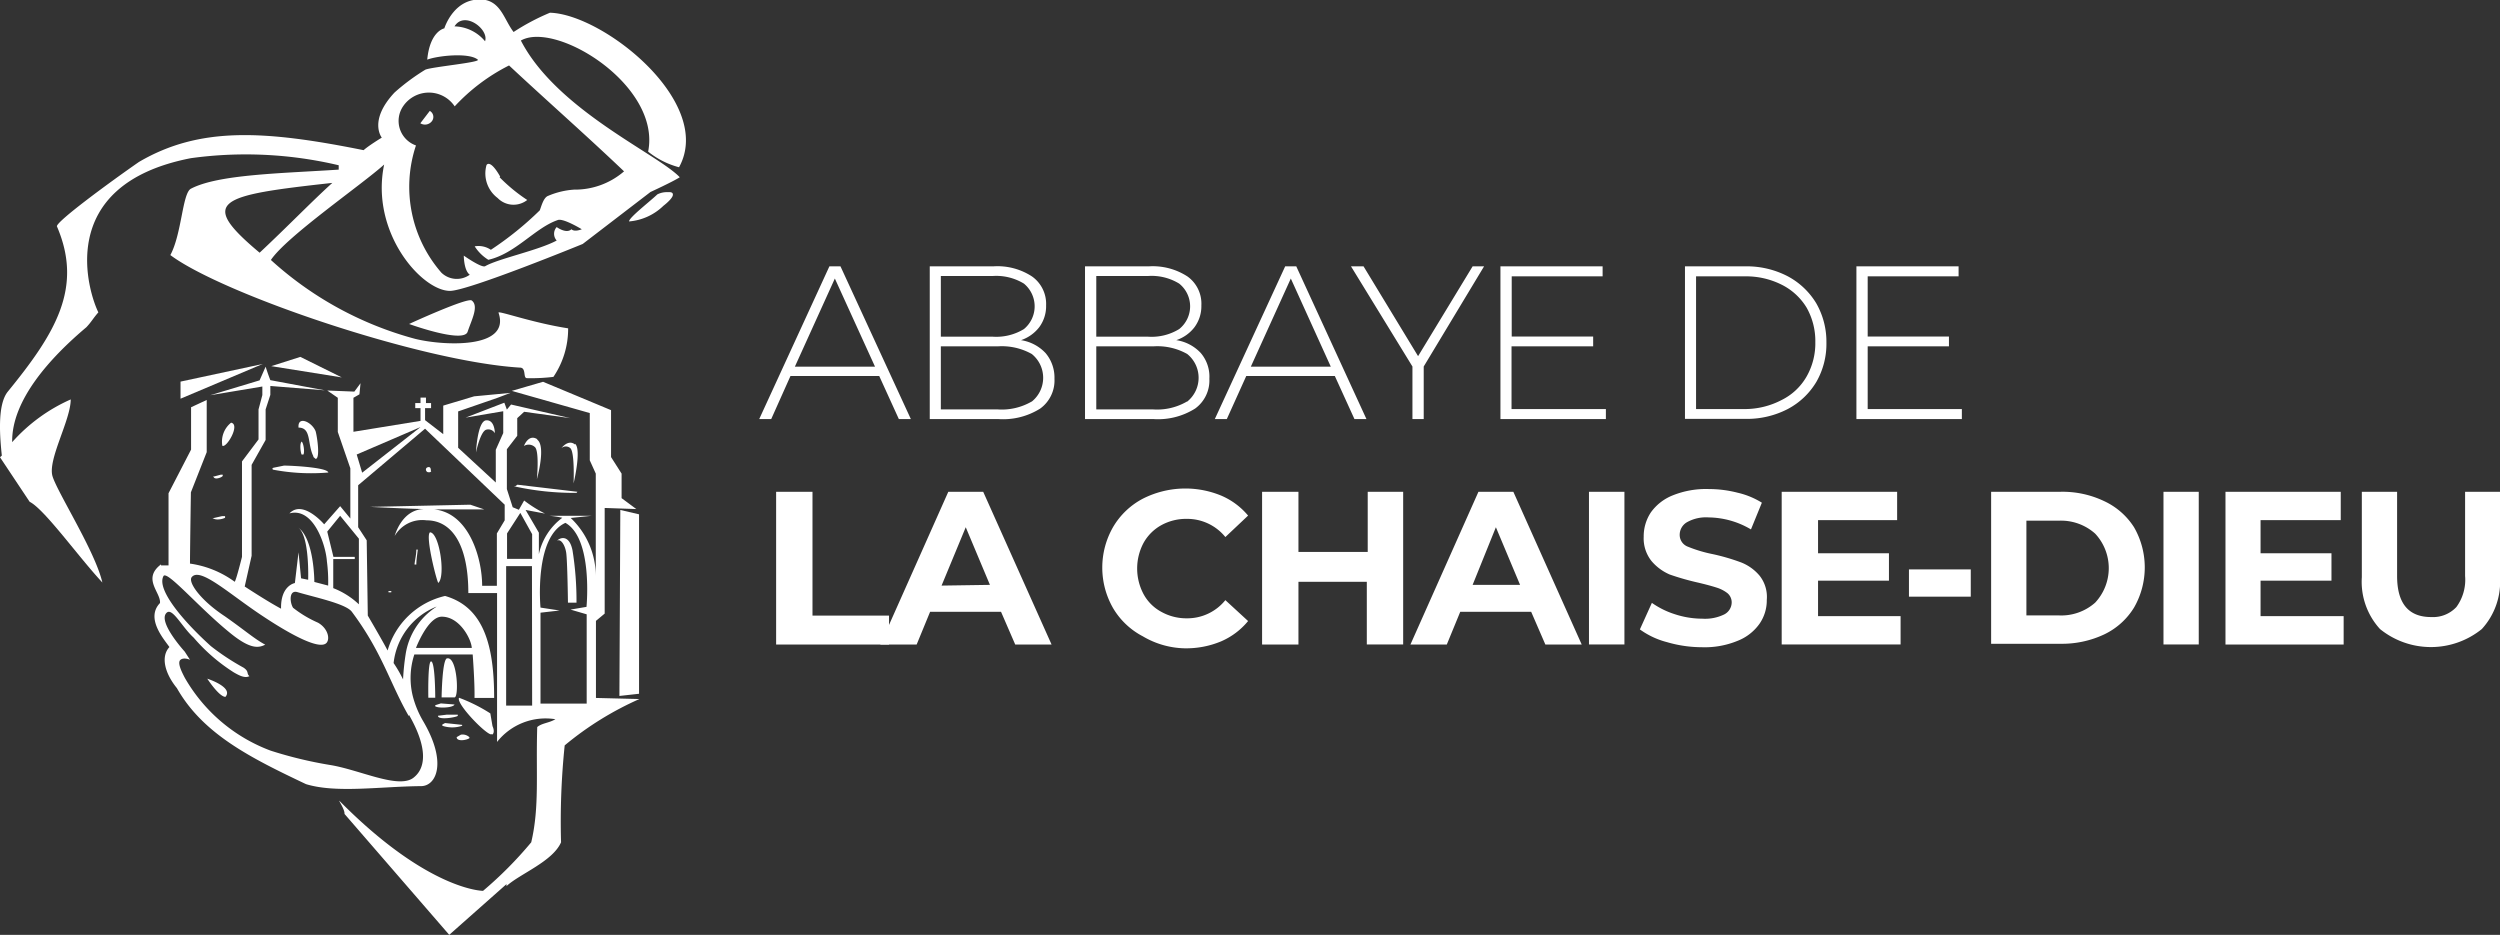 <svg xmlns="http://www.w3.org/2000/svg" viewBox="0 0 137.51 51.42"><rect x="0" y="0" width="137.51" height="51.42" fill="#333333" stroke="none"/><g id="94208128-d3dc-4226-93f6-b006fdf9b937" data-name="Calque 2"><g fill="#fff" id="7997ce97-2909-4c1b-bcaa-c87bdf415852" data-name="Calque 1"><path d="M23.71 36.38c-.19 0-.15 2-.15 2h.38s0-2-.23-2M25 38.75l-.75-.06-.31.1v.06c.2.12 1 .08 1.06-.1m.18.56h-.61l-.48.06c0 .27 1.08.07 1.09 0m-.58-3.16c-.28 0-.31 2.15-.31 2.15H25c.25 0 .16-2.16-.37-2.15m-.3 3.61v.1a1.7 1.7 0 0 0 1.09 0 .43.43 0 0 0 0-.05l-.94-.1-.15.08"/><path d="M32.27 33.79v4.91h-2.54v-5l1.05-.12-1.05-.16s-.37-3.87 1.37-4.66c1.53.86 1.16 4.62 1.16 4.62l-.88.15zm-3-3.05h-1.38v-1.4l.73-1.13.65 1.17zm0 8.07h-1.43v-7.67h1.42zM19.92 26l-.3-1 3.51-1.51zm-.18 3.63v3.61a4.34 4.34 0 0 0-1.41-.89v-1.6h1.18a.45.45 0 0 0 0-.12h-1.17L18 29.24l.71-.87zm2.76 9.7c.87 1.51 1.07 2.81.24 3.45s-3-.46-4.63-.71a22.79 22.79 0 0 1-3.22-.78 9.11 9.11 0 0 1-4.72-4c-.19-.36-.43-.85-.24-1s.52 0 .52 0l-.29-.45s-1.5-1.64-1-2.13c.32-.32.84.77 1.49 1.36a9.82 9.82 0 0 0 2.22 1.92c.25.14.59.34.85.2-.18-.15 0-.25-.33-.47a13.05 13.05 0 0 1-1.79-1.18c-1.53-1.38-3-3.12-2.61-3.85.18-.35 1.91 1.69 3.6 3.07 1.2 1 1.65.87 2 .7-.6-.32-1.12-.79-2.22-1.56-1.37-.9-2.05-1.9-1.82-2.16.45-.54 1.95.83 3.68 2s3.38 2.05 3.74 1.61c.19-.24.05-.8-.48-1.1a6.23 6.23 0 0 1-1.37-.82c-.18-.28-.24-1 .24-.86.93.28 2.69.64 3 1.09 1.67 2.24 2.08 3.91 3.12 5.72m1.52-6A3.78 3.78 0 0 0 22.31 36a12.93 12.93 0 0 0-.14 1.37 7.26 7.26 0 0 0-.52-.9 3.79 3.79 0 0 1 2.35-3.1m2 2.27h-3.12s.65-1.72 1.42-1.72c1 0 1.63 1.26 1.65 1.72m6.83-1.49l.48-.4v-5.81L35 28l-.81-.6v-1.35l-.58-.91v-2.58L29.87 21l-1.72.5 4.29 1.22v2.6l.33.73v5.65a4.4 4.4 0 0 0-1.38-3.21l1.17-.12H30.2a5.36 5.36 0 0 1 .73.11 3.39 3.39 0 0 0-1.29 2V29.3l-.73-1.25 1.07.2a7.1 7.1 0 0 1-1.15-.72l-.29.51-.34-.14-.32-1v-2.19l.57-.74V23l.38-.35 2.54.35-3.26-.75-.23.28-.14-.38-2.13.82 2.07-.35v1.2l-.41.92v1.8l-2.07-1.91v-2l2.17-.75.71-.27-2 .19-1.7.51v1.57l-1-.77v-.66h.33v-.28h-.28v-.3h-.3v.3h-.29v.28h.29v.7l-3.69.6v-1.87l.33-.19.06-.61-.34.46-1.49-.06.58.4v1.88l.69 2v2.76l-.56-.68-.88 1s-1.17-1.38-1.91-.6c1.32-.36 2 1.74 2.06 2.63a8.52 8.52 0 0 1 .07 1.34l-.76-.2s0-2.38-.9-3c.65.44.56 2.88.56 2.88l-.39-.08-.14-1.43-.2 1.69s-.79.13-.76 1.41c-.74-.39-2-1.22-2-1.22l.38-1.69v-5l.77-1.37v-1.68l.26-.8v-.49l3 .24-3-.56c-.12-.3-.26-.74-.26-.74l-.33.75-2.72.82 2.87-.48v.47l-.21.79v1.65l-.91 1.21v5.25s-.31 1.25-.4 1.37a5.45 5.45 0 0 0-2.46-1c0-.67.05-3.92.05-3.92l.87-2.21V22l-.86.4v2.33l-1.24 2.4v3.97h-.41a.15.15 0 0 1 0-.06c-1.06.8 0 1.55-.06 2.13-.8.83.2 1.97.52 2.42-.47.5-.29 1.4.41 2.26 1.44 2.54 4.09 3.85 7.1 5.28 1.66.51 4.08.13 6.33.11.83 0 1.47-1.29.1-3.6a5.35 5.35 0 0 1-.56-1.37 4.16 4.16 0 0 1 .09-2.27H26s.12 1.58.1 2.39h1.08c0-2.88-.57-5-2.7-5.61a4.3 4.3 0 0 0-3.16 3c-.28-.54-1.09-1.92-1.09-1.92l-.06-4.14-.47-.72v-2.31l3.68-3.11 4.38 4.18v.86l-.43.72v2.88h-.81c0-1.52-.72-4-2.63-4.2h2.75l-.77-.26-5.52.12s1.93.1 3 .12c-1.26 0-1.64 1.48-1.64 1.48a1.75 1.75 0 0 1 1.75-.86c1.39 0 2.3 1.33 2.3 4h1.58v8.19a3.4 3.4 0 0 1 3.21-1.25c-.35.21-.74.21-1 .43-.08 2.56.13 4.39-.33 6.34A21.45 21.45 0 0 1 26.57 49s-3 0-7.89-4.94c-.11-.1.29.45.27.71l5.76 6.65 3.15-2.79v.11c.72-.67 2.54-1.35 3-2.41a40.74 40.74 0 0 1 .2-5.33 17.43 17.43 0 0 1 4.11-2.55l-2.39-.06z"/><path d="M30.64 29.74c.2-.12.43.22.5.64s.1 2.77.1 2.77h.47a17.54 17.54 0 0 0-.22-2.88c-.18-.89-.69-.7-.85-.53m-18.95-1.26c.15.16.54.08.69 0v-.09h-.17l-.48.11v.05M27.09 40.4c.11-.11.07-.31 0-.46l-.12-.7a8.91 8.91 0 0 0-1.72-.86c-.2.32 1.64 2.19 1.8 2M12.71 23.25a1.33 1.33 0 0 0-.48 1.27c.24.13 1-1.18.48-1.27m10.99 2.66c0-.08 0-.26-.17-.21s-.1.25 0 .27.17 0 .19-.06M9.93 20.99v.94l4.52-1.91-4.52.97zm15.19 19.56c0 .26.57.16.7.05a.43.43 0 0 1 0-.05.55.55 0 0 0-.47-.14l-.24.14m-1-8.49c.41-.36.06-2.77-.46-2.78-.27.21.39 2.77.46 2.78m-1.3-1.01h.09c0-.27.05-.55.08-.82h-.08c0 .27-.07.54-.1.81m-1.43 1.48v.06h.15a.14.14 0 0 0 0-.07h-.17m-9.61-6.33c0 .25.44.1.51 0v-.07h-.11l-.37.1m-.37 11.12s.65 1 1 1c.46-.53-1-1-1-1m3.52-17.19l3.88.62-2.28-1.13-1.6.51zm2.3 4.98l.14.12c.26 0 .09-1.2 0-1.52-.21-.52-1-.87-.94-.2.73 0 .47.93.83 1.6m14.38-.67c-.38-.31-.75.2-.75.2a.37.37 0 0 1 .49 0c.25.22.18 1.94.18 1.94s.45-1.88.08-2.18m2.44 13.87l1.08-.12v-9.87l-1.03-.24-.05 10.23zm-5.79-11.53a15.28 15.28 0 0 0 3.43.36l.05-.06-3.3-.39-.17.12m8.44-16.21a1.16 1.16 0 0 0-.57.12c-.48.45-1.56 1.28-1.56 1.49a3.07 3.07 0 0 0 1.89-.86c.22-.17.5-.43.52-.59s-.13-.17-.28-.16M15 25.83a11.2 11.2 0 0 0 3.06.16c-.06-.28-2-.38-2.44-.38-.81.17-.61.1-.62.22m1.61-.83h.08c.08-.15 0-.65-.1-.71-.11.1-.07.56 0 .71m10.63-1.17s0-.75-.48-.71-.56 1.77-.56 1.77.23-1.12.55-1.25a.41.41 0 0 1 .49.19m2.35.34c-.5-.34-.75.36-.75.36a.5.5 0 0 1 .62.08c.23.29.09 1.75.09 1.75s.53-1.86 0-2.19M23.64 6.1l-.52.68a.48.48 0 0 0 .64-.12.38.38 0 0 0-.12-.56M22.5 17.82s3 1.09 3.22.43.63-1.41.23-1.72c-.23-.19-3.45 1.29-3.45 1.29m5.01-8.11c-.57-1-.75-.63-.75-.63a1.69 1.69 0 0 0 .61 1.81A1.22 1.22 0 0 0 29 11a9.24 9.24 0 0 1-1.52-1.25"/><path d="M34.32 9.43a4.13 4.13 0 0 1-2.74 1 4.37 4.37 0 0 0-1.47.36c-.23.13-.33.55-.42.78A17.93 17.93 0 0 1 27 13.74a1.21 1.21 0 0 0-.89-.19 2.35 2.35 0 0 0 .75.74c1.5-.34 2.58-1.77 3.83-2.19.31-.1 1.31.51 1.31.51s-.39.17-.57 0c-.28.27-.81-.12-.81-.12a.55.55 0 0 0 0 .74c-1 .54-3.22 1-3.93 1.41-.19.12-1.18-.58-1.18-.58s0 .82.33 1.05a1.22 1.22 0 0 1-1.56-.11 7.19 7.19 0 0 1-1.4-7 1.43 1.43 0 0 1-.71-2.15 1.71 1.71 0 0 1 2.84 0A10.53 10.53 0 0 1 28 3.6c2 1.87 4.22 3.82 6.33 5.83M25 1.45c.54-.88 1.91.16 1.68.82A2.25 2.25 0 0 0 25 1.45M14.28 13.9c-3.42-2.86-2.26-3.15 4-3.84-1.11 1-2.45 2.39-4 3.84M30.25.7a12.19 12.19 0 0 0-2 1.06c-.49-.63-.67-1.57-1.54-1.76-1.71-.27-2.27 1.56-2.27 1.56s-.79.14-.94 1.72c.59-.22 2.3-.4 2.78 0 .18.15-2.46.39-2.88.55a11.62 11.62 0 0 0-1.7 1.26c-1.45 1.55-.7 2.48-.7 2.48s-.71.43-1 .69c-5.43-1.09-9-1.32-12.36.65C6 10.05 3.1 12.18 3.13 12.45c1.46 3.39-.1 5.9-2.7 9.09-.61.75-.42 2.63-.33 3.52l-.1.09 1.63 2.45c.82.41 2.66 3 4 4.44-.39-1.7-2.46-4.93-2.74-5.84s1-3.09 1-4.23a9.38 9.38 0 0 0-3.22 2.35C.63 22 2.79 19.65 4.75 18c.3-.32.34-.45.66-.82-.5-1-2.52-7 5.09-8.48a22.15 22.15 0 0 1 8.13.39v.24c-3.2.21-6.62.26-8.13 1.05-.47.25-.5 2.48-1.13 3.65 2.86 2.14 13.79 5.86 19.23 6.19.36 0 .16.58.38.58a10.07 10.07 0 0 0 1.46-.07 4.71 4.71 0 0 0 .81-2.67c-2-.31-3.88-1-3.83-.86.69 2-3 1.83-4.58 1.44a19.16 19.16 0 0 1-7.94-4.34c.87-1.3 5-4.14 6.23-5.25-.78 3.73 2.07 6.95 3.62 6.95 1 0 7.3-2.58 7.3-2.58l3.73-2.86S37 10 37.39 9.75c-1.21-1.28-6.77-3.7-8.74-7.52 1.93-1.1 7.73 2.47 7 6.11a4.56 4.56 0 0 0 1.7.86c1.96-3.56-4.16-8.42-7.1-8.5m18.11 19.98h-4.88l-1.06 2.37h-.66l3.86-8.4h.61l3.87 8.4h-.66zm-.23-.51l-2.21-4.85-2.2 4.85zm9.38-.75a2.09 2.09 0 0 1 .49 1.41 1.91 1.91 0 0 1-.78 1.64 3.83 3.83 0 0 1-2.32.58h-3.76v-8.4h3.5a3.46 3.46 0 0 1 2.13.56 1.85 1.85 0 0 1 .77 1.59 1.94 1.94 0 0 1-.38 1.2 2.13 2.13 0 0 1-1 .71 2.34 2.34 0 0 1 1.35.71zm-5.76-4.24v3.34h2.87a2.92 2.92 0 0 0 1.7-.42 1.62 1.62 0 0 0 0-2.5 2.92 2.92 0 0 0-1.7-.42zm5 6.91a1.68 1.68 0 0 0 0-2.62 3.37 3.37 0 0 0-1.86-.42h-3.14v3.47h3.13a3.28 3.28 0 0 0 1.86-.43zm9.3-2.67a2 2 0 0 1 .47 1.41 1.91 1.91 0 0 1-.78 1.64 3.82 3.82 0 0 1-2.31.58h-3.75v-8.4h3.51a3.5 3.5 0 0 1 2.13.56 1.84 1.84 0 0 1 .76 1.59 1.94 1.94 0 0 1-.38 1.2 2.1 2.1 0 0 1-1 .71 2.31 2.31 0 0 1 1.35.71zm-5.75-4.24v3.34h2.86a2.9 2.9 0 0 0 1.7-.42 1.6 1.6 0 0 0 0-2.5 2.9 2.9 0 0 0-1.7-.42zm5 6.91a1.68 1.68 0 0 0 0-2.62 3.35 3.35 0 0 0-1.85-.42H60.3v3.47h3.13a3.26 3.26 0 0 0 1.85-.43zm8.12-1.41h-4.87l-1.07 2.37h-.66l3.87-8.4h.61l3.86 8.4h-.66zm-.22-.51L71 15.32l-2.2 4.85zm5.11-.01v2.89h-.62v-2.89l-3.38-5.51H75l3 4.94 3-4.94h.63zm10.02 2.34v.55h-5.8v-8.4h5.62v.55h-5v3.31h4.48v.54h-4.49v3.45zm4.35-7.85H96a4.87 4.87 0 0 1 2.32.54 4.05 4.05 0 0 1 1.58 1.49 4.25 4.25 0 0 1 .56 2.17 4.19 4.19 0 0 1-.55 2.15 4 4 0 0 1-1.58 1.5 4.87 4.87 0 0 1-2.32.54h-3.33zM96 22.5a4.36 4.36 0 0 0 2-.5 3.22 3.22 0 0 0 1.37-1.29 3.69 3.69 0 0 0 .48-1.89 3.73 3.73 0 0 0-.48-1.9A3.35 3.35 0 0 0 98 15.66a4.36 4.36 0 0 0-2-.46h-2.71v7.3zm11.91 0v.55h-5.8v-8.4h5.62v.55h-5v3.31h4.47v.54h-4.47v3.45zm-65.22 4.55h2v6.81h4.21v1.59h-6.21z"/><path d="M55.06 33.65h-3.9l-.74 1.8h-2l3.74-8.4h1.92l3.76 8.4h-2zm-.61-1.48L53.12 29l-1.33 3.21zM62.86 35a4.1 4.1 0 0 1-1.63-1.54 4.48 4.48 0 0 1 0-4.48 4.12 4.12 0 0 1 1.63-1.55 5.17 5.17 0 0 1 4.31-.17 3.94 3.94 0 0 1 1.48 1.1l-1.25 1.18a2.7 2.7 0 0 0-2.11-1 2.82 2.82 0 0 0-1.4.34 2.5 2.5 0 0 0-1 1 3 3 0 0 0 0 2.78 2.41 2.41 0 0 0 1 1 2.82 2.82 0 0 0 1.4.35 2.69 2.69 0 0 0 2.11-1l1.25 1.15a3.94 3.94 0 0 1-1.49 1.12 5 5 0 0 1-2 .38 4.71 4.71 0 0 1-2.3-.66zm14.32-7.95v8.4h-2V32h-3.76v3.45h-2v-8.4h2v3.31h3.81v-3.31zm7.04 6.6h-3.9l-.74 1.8h-2l3.74-8.4h1.92l3.76 8.4h-2zm-.61-1.48L82.28 29 81 32.17zm3.79-5.12h1.95v8.4H87.4zm4.29 8.27a4.4 4.4 0 0 1-1.49-.7l.66-1.46a4.63 4.63 0 0 0 1.28.63 4.84 4.84 0 0 0 1.49.24 2.4 2.4 0 0 0 1.22-.24.75.75 0 0 0 .4-.66.66.66 0 0 0-.23-.5 1.88 1.88 0 0 0-.6-.31q-.37-.12-1-.27a14.15 14.15 0 0 1-1.58-.45 2.72 2.72 0 0 1-1-.74 2 2 0 0 1-.43-1.34 2.38 2.38 0 0 1 .39-1.33 2.7 2.7 0 0 1 1.2-.94 4.89 4.89 0 0 1 2-.35 6.37 6.37 0 0 1 1.57.2 4.38 4.38 0 0 1 1.34.55l-.6 1.47a4.66 4.66 0 0 0-2.33-.66 2.13 2.13 0 0 0-1.2.27.8.8 0 0 0-.39.69.69.69 0 0 0 .45.65 7.5 7.5 0 0 0 1.37.41 11.46 11.46 0 0 1 1.57.46 2.54 2.54 0 0 1 1 .72 1.88 1.88 0 0 1 .4 1.34 2.25 2.25 0 0 1-.4 1.31 2.66 2.66 0 0 1-1.21.94 4.72 4.72 0 0 1-1.95.35 6.87 6.87 0 0 1-1.93-.28zm12.85-1.43v1.56H98v-8.4h6.35v1.56H100v1.82h3.9v1.51H100v1.95zm.46-2.57h3.4v1.5H105zm4.52-4.27h3.81a5.32 5.32 0 0 1 2.42.52 3.88 3.88 0 0 1 1.63 1.43 4.43 4.43 0 0 1 0 4.42 3.88 3.88 0 0 1-1.63 1.47 5.45 5.45 0 0 1-2.42.52h-3.81zm3.72 6.8a2.81 2.81 0 0 0 2-.7 2.78 2.78 0 0 0 0-3.8 2.82 2.82 0 0 0-2-.71h-1.78v5.21zm5.76-6.8h1.94v8.4H119zm9.91 6.84v1.56h-6.5v-8.4h6.34v1.56h-4.41v1.82h3.9v1.51h-3.9v1.95zm2 .71a3.85 3.85 0 0 1-1-2.85v-4.7h1.94v4.63c0 1.5.62 2.26 1.87 2.26a1.76 1.76 0 0 0 1.39-.55 2.53 2.53 0 0 0 .48-1.71v-4.63h1.92v4.7a3.85 3.85 0 0 1-1 2.85 4.45 4.45 0 0 1-5.6 0z"/></g></g></svg>